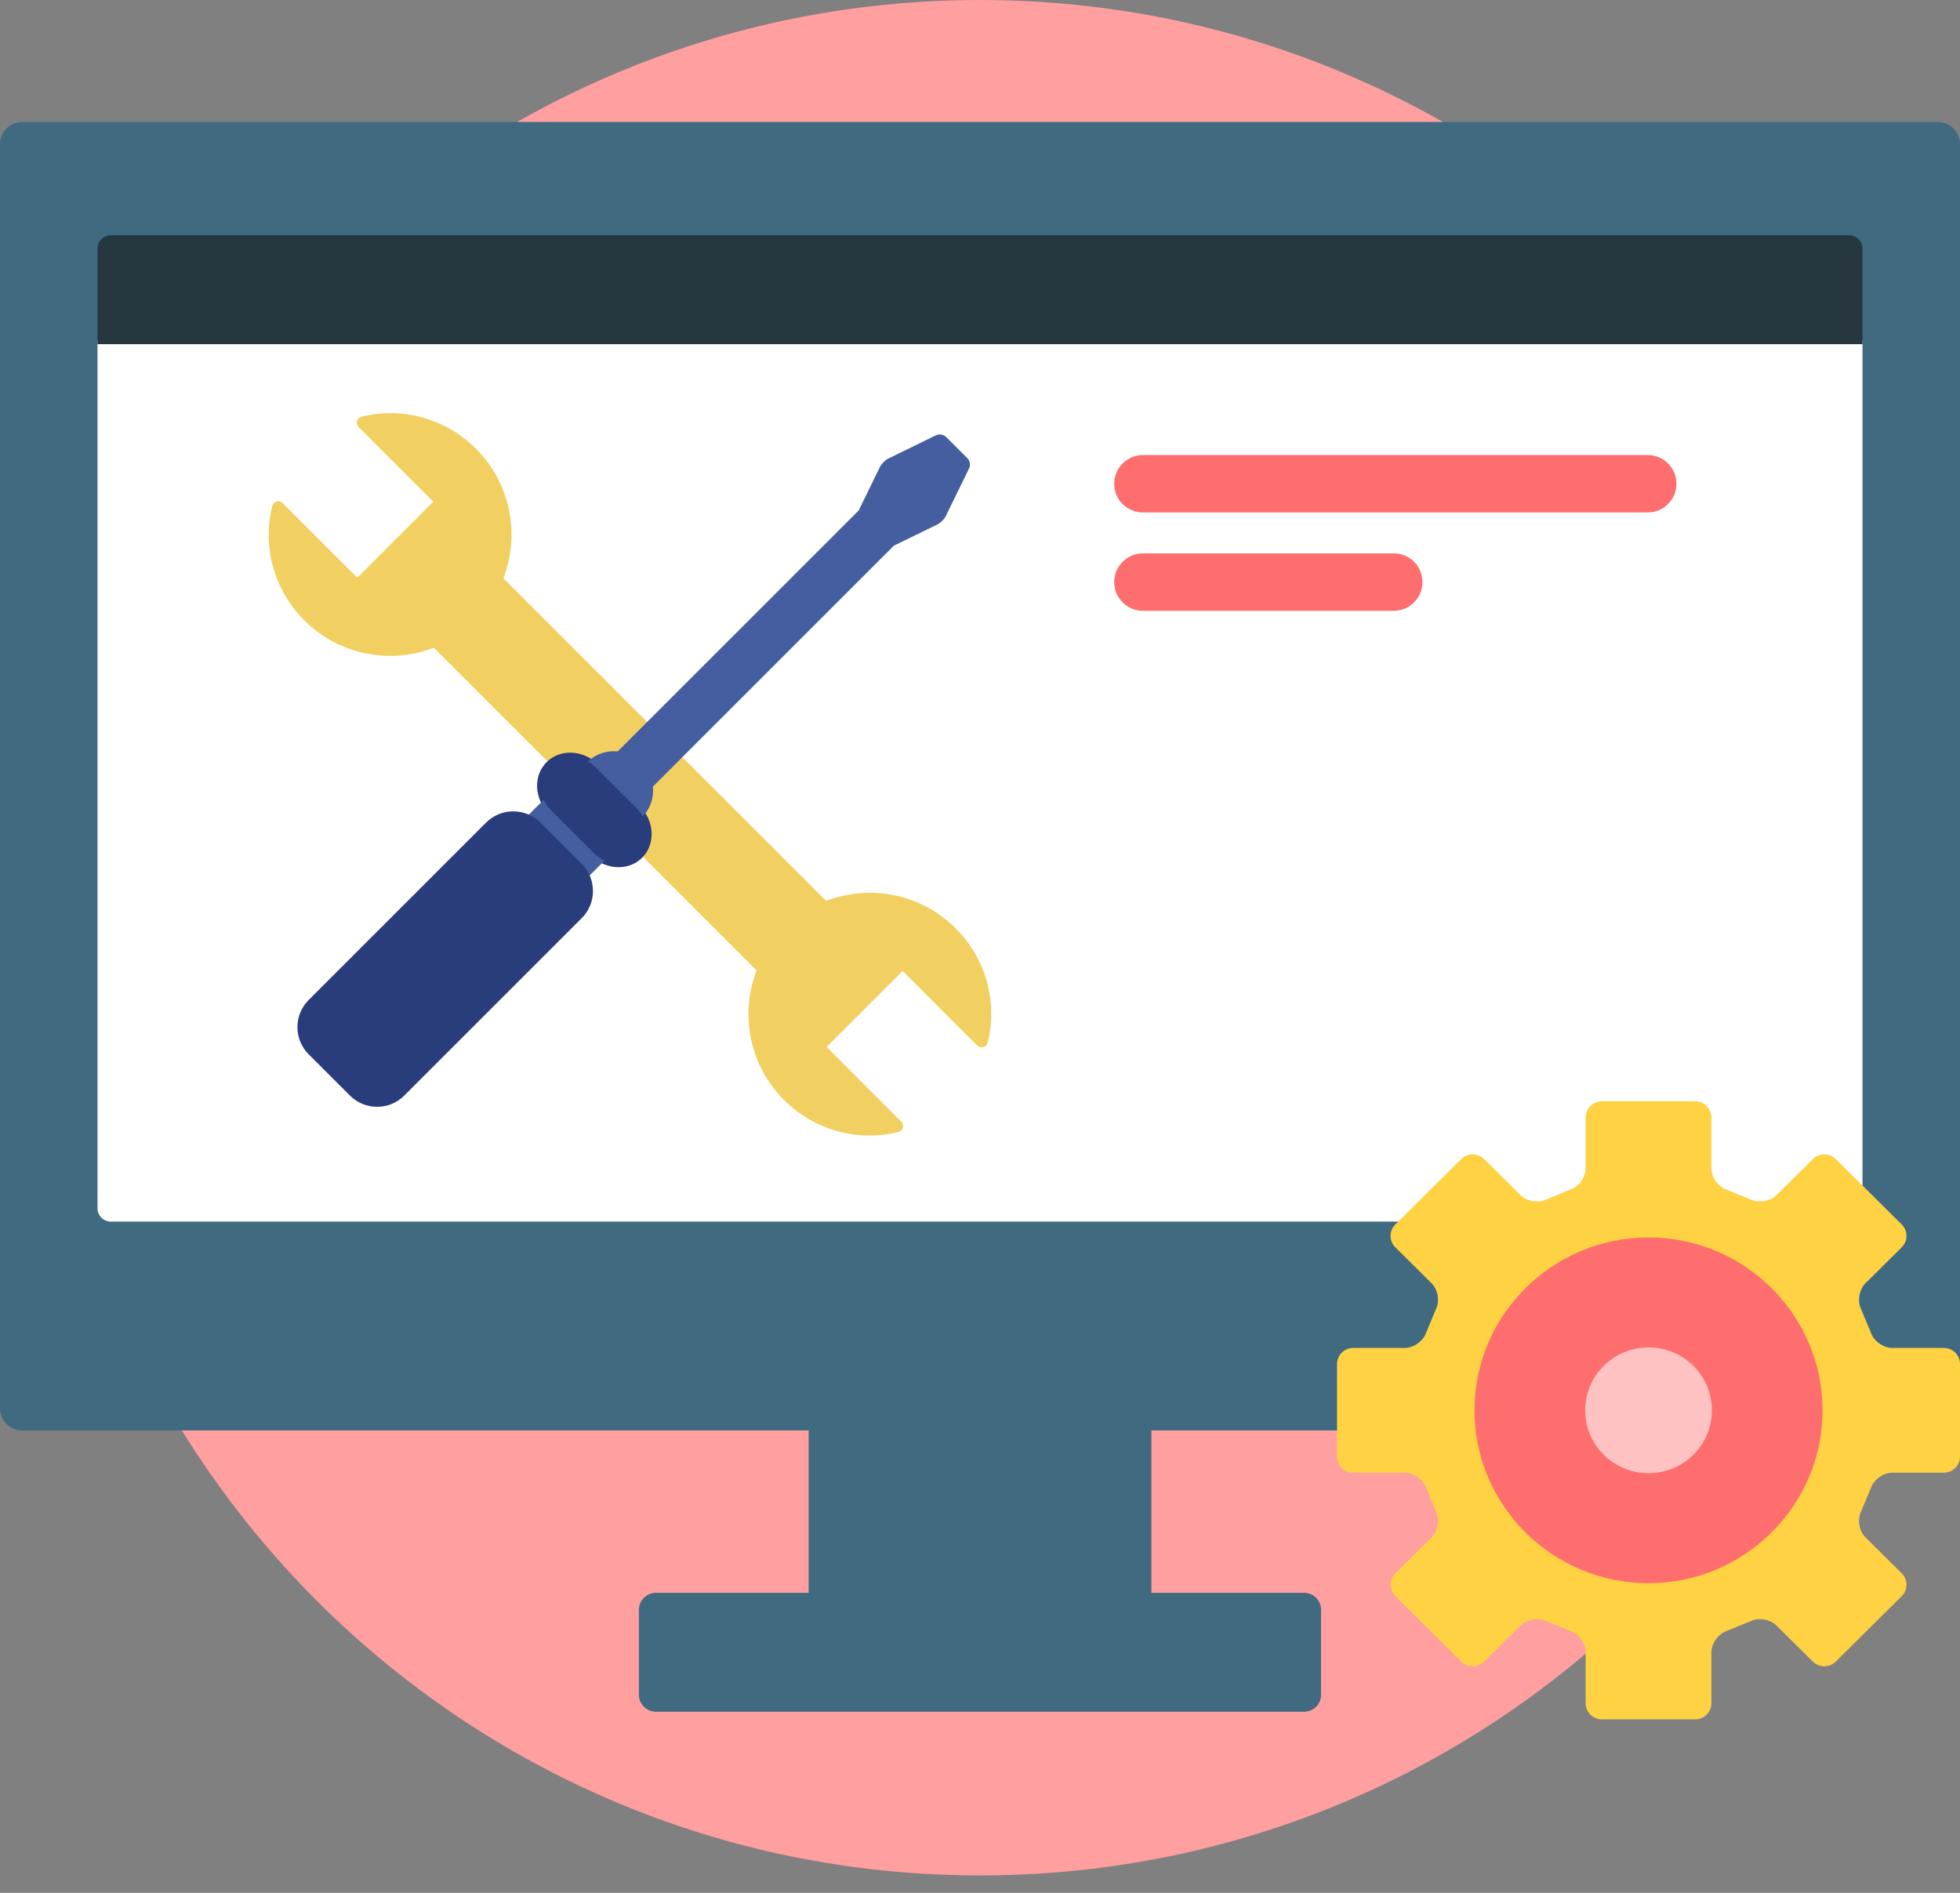 <svg width="88" height="85" viewBox="0 0 88 85" fill="none" xmlns="http://www.w3.org/2000/svg">
<rect x="0" y="0" width="88" height="85" fill="#808080" stroke="none"/>
<path d="M44 84.219C67.256 84.219 86.109 65.366 86.109 42.109C86.109 18.853 67.256 0 44 0C20.744 0 1.891 18.853 1.891 42.109C1.891 65.366 20.744 84.219 44 84.219Z" fill="#FF9F9F"/>
<path d="M51.695 64.063H36.307V71.699H51.695V64.063Z" fill="#406A80"/>
<path d="M59.314 76.105C59.314 76.524 58.971 76.867 58.553 76.867H29.448C29.029 76.867 28.686 76.524 28.686 76.105V72.289C28.686 71.871 29.029 71.528 29.448 71.528H58.552C58.971 71.528 59.313 71.871 59.313 72.289V76.105H59.314Z" fill="#406A80"/>
<path d="M87.003 5.477H0.997C0.449 5.477 0 5.926 0 6.475V63.237C0 63.786 0.449 64.235 0.997 64.235H60.202V61.254C60.202 60.95 60.449 60.703 60.753 60.703H63.071C63.544 60.703 64.037 60.353 64.192 59.906L64.63 58.854C64.836 58.438 64.737 57.843 64.4 57.51L62.764 55.886C62.66 55.784 62.603 55.646 62.603 55.5C62.603 55.353 62.66 55.216 62.764 55.113L65.731 52.169C65.835 52.066 65.974 52.009 66.122 52.009C66.271 52.009 66.41 52.066 66.514 52.169L68.15 53.792C68.359 54 68.683 54.125 69.015 54.125C69.194 54.125 69.364 54.087 69.508 54.017L70.574 53.581C71.013 53.431 71.364 52.94 71.364 52.466V50.177C71.364 49.873 71.611 49.626 71.915 49.626H76.115C76.419 49.626 76.665 49.873 76.665 50.177V52.466C76.665 52.94 77.017 53.431 77.465 53.585L78.532 54.022C78.666 54.088 78.836 54.125 79.015 54.125C79.347 54.125 79.671 54 79.88 53.792L81.516 52.169C81.62 52.066 81.759 52.009 81.908 52.009C82.056 52.009 82.195 52.066 82.299 52.169L85.266 55.113C85.369 55.216 85.426 55.353 85.426 55.5C85.426 55.646 85.369 55.784 85.266 55.887L83.63 57.51C83.293 57.843 83.194 58.438 83.404 58.864L83.841 59.915C83.993 60.353 84.485 60.703 84.959 60.703H87.277C87.581 60.703 87.828 60.95 87.828 61.254V63.795C87.936 63.636 87.999 63.444 87.999 63.238V6.475C88 5.926 87.551 5.477 87.003 5.477Z" fill="#406A80"/>
<path d="M4.378 54.261C4.378 54.59 4.647 54.859 4.977 54.859H63.019L65.731 52.169C65.835 52.065 65.974 52.008 66.123 52.008C66.271 52.008 66.41 52.065 66.514 52.169L68.15 53.792C68.359 54 68.683 54.124 69.015 54.124C69.194 54.124 69.365 54.087 69.508 54.017L70.574 53.58C71.013 53.431 71.365 52.939 71.365 52.465V50.176C71.365 49.872 71.611 49.626 71.915 49.626H76.115C76.419 49.626 76.666 49.873 76.666 50.176V52.465C76.666 52.939 77.017 53.431 77.465 53.584L78.532 54.022C78.666 54.087 78.837 54.124 79.015 54.124C79.347 54.124 79.671 54 79.881 53.792L81.516 52.169C81.621 52.066 81.76 52.009 81.908 52.009C82.057 52.009 82.196 52.066 82.3 52.169L83.622 53.481V15.282H4.378V54.261Z" fill="white"/>
<path d="M83.024 10.564H4.977C4.647 10.564 4.378 10.833 4.378 11.162V15.454H83.622V11.162C83.622 10.833 83.353 10.564 83.024 10.564Z" fill="#263740"/>
<path d="M71.193 76.488C71.193 76.885 71.518 77.21 71.915 77.21H76.115C76.513 77.21 76.838 76.885 76.838 76.488V74.199C76.838 73.802 77.145 73.372 77.521 73.243L78.598 72.802C78.955 72.628 79.478 72.715 79.76 72.995L81.396 74.618C81.678 74.897 82.139 74.897 82.421 74.618L85.387 71.674C85.669 71.394 85.669 70.936 85.387 70.656L83.752 69.033C83.469 68.753 83.383 68.233 83.559 67.876L84.001 66.815C84.131 66.44 84.562 66.133 84.96 66.133H87.278C87.675 66.133 88 65.808 88 65.411V61.253C88 60.856 87.675 60.531 87.278 60.531H84.96C84.562 60.531 84.131 60.224 84.001 59.849L83.559 58.788C83.383 58.431 83.469 57.911 83.752 57.631L85.387 56.008C85.669 55.728 85.669 55.27 85.387 54.99L82.421 52.047C82.139 51.767 81.678 51.767 81.396 52.047L79.76 53.67C79.478 53.949 78.955 54.036 78.598 53.862L77.521 53.421C77.145 53.293 76.838 52.862 76.838 52.465V50.176C76.838 49.779 76.512 49.454 76.115 49.454H71.915C71.517 49.454 71.193 49.779 71.193 50.176V52.465C71.193 52.862 70.885 53.293 70.509 53.421L69.433 53.862C69.076 54.036 68.553 53.95 68.271 53.67L66.635 52.047C66.353 51.767 65.892 51.767 65.609 52.047L62.643 54.99C62.361 55.27 62.361 55.728 62.643 56.008L64.278 57.631C64.561 57.911 64.647 58.431 64.471 58.788L64.03 59.849C63.899 60.224 63.468 60.531 63.071 60.531H60.753C60.355 60.531 60.03 60.856 60.03 61.253V65.411C60.03 65.808 60.355 66.133 60.753 66.133H63.071C63.468 66.133 63.899 66.44 64.03 66.815L64.471 67.877C64.647 68.233 64.561 68.753 64.279 69.033L62.643 70.656C62.361 70.936 62.361 71.394 62.643 71.674L65.609 74.618C65.892 74.897 66.353 74.897 66.635 74.618L68.27 72.995C68.552 72.715 69.076 72.628 69.433 72.802L70.509 73.243C70.885 73.371 71.193 73.802 71.193 74.199V76.488Z" fill="#FFD244"/>
<path d="M74.015 70.012C70.298 70.012 67.285 67.022 67.285 63.333C67.285 59.643 70.298 56.653 74.015 56.653C77.733 56.653 80.746 59.643 80.746 63.332C80.746 67.021 77.733 70.012 74.015 70.012Z" fill="#FF6E6E"/>
<path d="M74.015 71.095C69.707 71.095 66.201 67.612 66.201 63.332C66.201 59.052 69.707 55.569 74.015 55.569C78.324 55.569 81.829 59.052 81.829 63.332C81.829 67.612 78.324 71.095 74.015 71.095ZM74.015 57.736C70.902 57.736 68.368 60.246 68.368 63.332C68.368 66.418 70.901 68.928 74.015 68.928C77.129 68.928 79.662 66.418 79.662 63.332C79.662 60.246 77.129 57.736 74.015 57.736Z" fill="#FF6E6E"/>
<path d="M74.015 66.156C72.444 66.156 71.17 64.892 71.17 63.332C71.17 61.772 72.444 60.508 74.015 60.508C75.587 60.508 76.86 61.772 76.86 63.332C76.86 64.892 75.587 66.156 74.015 66.156Z" fill="#FFC2C2"/>
<path d="M73.981 23.012H51.315C50.603 23.012 50.026 22.435 50.026 21.723C50.026 21.011 50.603 20.434 51.315 20.434H73.98C74.692 20.434 75.269 21.011 75.269 21.723C75.269 22.435 74.692 23.012 73.981 23.012Z" fill="#FF6E6E"/>
<path d="M62.577 27.429H51.315C50.603 27.429 50.026 26.852 50.026 26.14C50.026 25.428 50.603 24.851 51.315 24.851H62.577C63.289 24.851 63.866 25.428 63.866 26.14C63.866 26.852 63.289 27.429 62.577 27.429Z" fill="#FF6E6E"/>
<path d="M42.903 41.685C41.334 40.116 39.038 39.707 37.089 40.456L30.514 33.88L29.192 35.202C29.155 35.239 29.137 35.29 29.142 35.342C29.182 35.729 29.076 36.112 28.844 36.418C28.8 36.475 28.797 36.553 28.835 36.614C29.201 37.196 29.162 37.903 28.747 38.356L33.968 43.577C33.219 45.526 33.628 47.822 35.197 49.391C36.555 50.749 38.477 51.288 40.338 50.833C40.388 50.821 40.432 50.795 40.467 50.76C40.5 50.727 40.525 50.685 40.538 50.639C40.565 50.543 40.538 50.44 40.467 50.37L37.113 47.015L40.527 43.601L43.881 46.956C43.952 47.026 44.054 47.053 44.15 47.027C44.197 47.014 44.238 46.989 44.271 46.956C44.306 46.921 44.332 46.876 44.344 46.826C44.8 44.965 44.261 43.043 42.903 41.685Z" fill="#F2CF61"/>
<path d="M25.597 33.972C25.891 33.972 26.184 34.059 26.443 34.222C26.471 34.24 26.503 34.248 26.535 34.248C26.572 34.248 26.608 34.237 26.639 34.214C26.903 34.013 27.221 33.907 27.556 33.907C27.61 33.907 27.663 33.91 27.716 33.915C27.721 33.916 27.728 33.916 27.733 33.916C27.779 33.916 27.823 33.898 27.855 33.866L29.177 32.544L22.601 25.968C23.35 24.019 22.941 21.724 21.372 20.155C20.014 18.797 18.092 18.257 16.231 18.713C16.181 18.725 16.137 18.751 16.102 18.786C16.069 18.819 16.044 18.86 16.031 18.907C16.004 19.003 16.031 19.105 16.102 19.176L19.456 22.53L16.043 25.944L12.688 22.59C12.618 22.519 12.515 22.492 12.419 22.519C12.372 22.532 12.331 22.557 12.298 22.59C12.263 22.625 12.237 22.669 12.225 22.719C11.77 24.58 12.309 26.502 13.667 27.86C15.236 29.429 17.531 29.838 19.48 29.089L24.702 34.311C24.939 34.093 25.254 33.972 25.597 33.972Z" fill="#F2CF61"/>
<path d="M28.832 38.517C28.224 39.125 27.18 39.076 26.511 38.407L24.65 36.546C23.981 35.878 23.932 34.833 24.54 34.225C25.148 33.617 26.192 33.666 26.861 34.335L28.722 36.196C29.39 36.865 29.44 37.909 28.832 38.517Z" fill="#293D7C"/>
<path d="M24.138 37.058L26 38.919C26.154 39.073 26.268 39.253 26.344 39.445L27.15 38.638C26.96 38.556 26.784 38.437 26.633 38.286L24.771 36.425C24.617 36.27 24.499 36.094 24.418 35.908L23.612 36.714C23.807 36.79 23.986 36.906 24.138 37.058Z" fill="#445EA0"/>
<path d="M43.439 20.584L42.473 19.618C42.366 19.511 42.166 19.478 42.03 19.544L39.879 20.594C39.743 20.66 39.577 20.826 39.51 20.963L38.554 22.923L27.733 33.744C27.256 33.694 26.765 33.845 26.396 34.194C26.52 34.266 26.636 34.353 26.739 34.456L28.601 36.317C28.706 36.423 28.793 36.538 28.864 36.66C29.212 36.291 29.363 35.8 29.313 35.324L40.133 24.504L42.094 23.547C42.231 23.481 42.397 23.315 42.463 23.178L43.513 21.027C43.58 20.891 43.546 20.691 43.439 20.584Z" fill="#445EA0"/>
<path d="M18.147 49.202C17.479 49.87 16.385 49.87 15.716 49.202L13.855 47.341C13.187 46.672 13.187 45.579 13.855 44.91L21.829 36.936C22.498 36.268 23.591 36.268 24.26 36.936L26.121 38.797C26.79 39.466 26.79 40.56 26.121 41.228L18.147 49.202Z" fill="#293D7C"/>
</svg>
